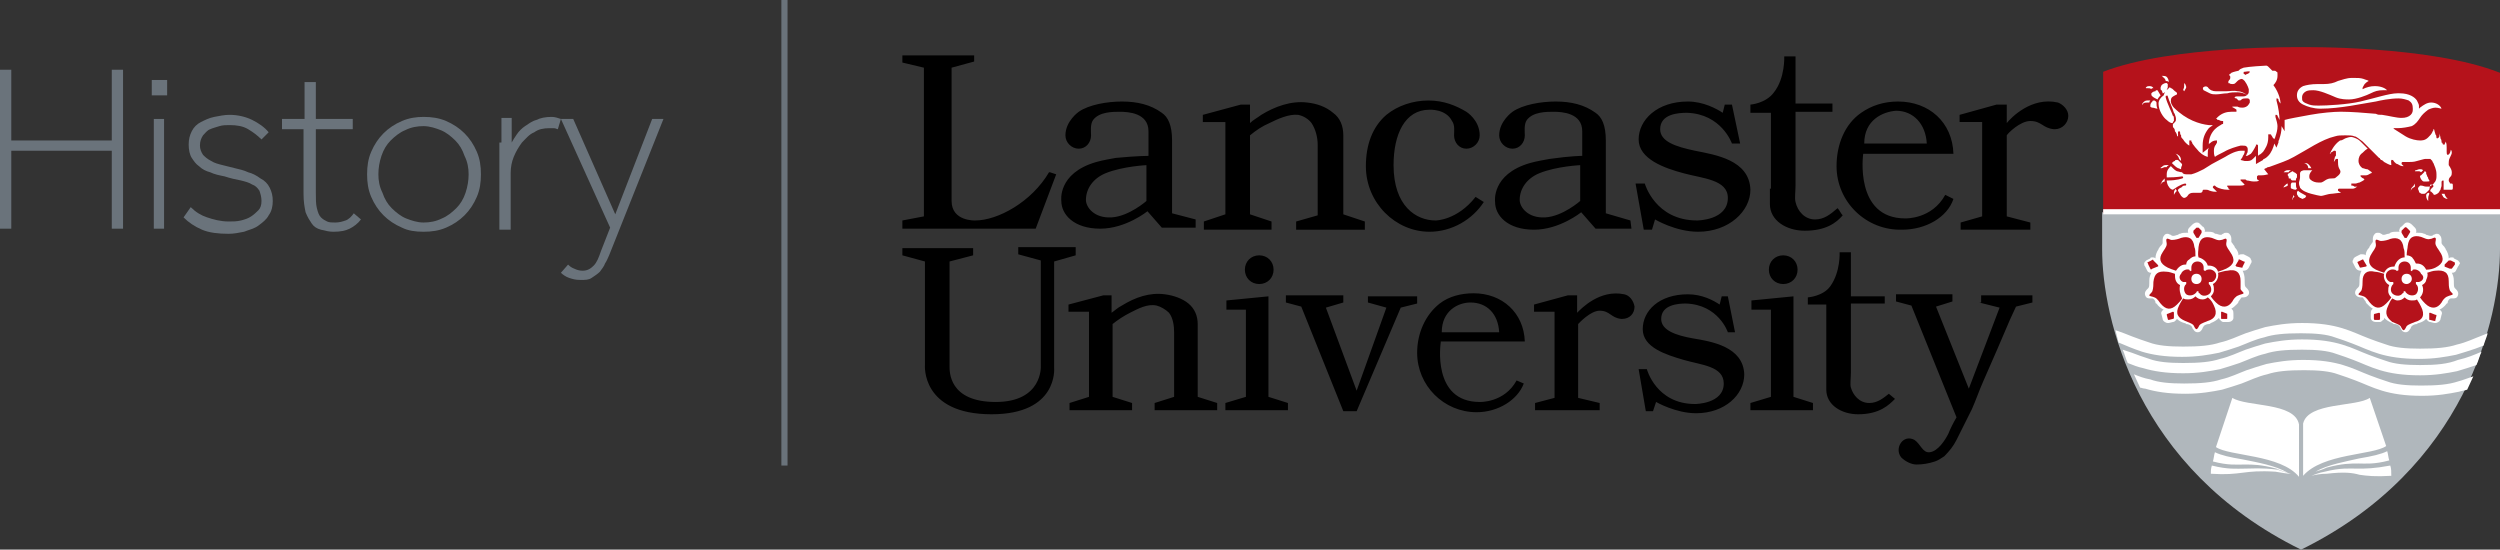 <?xml version="1.0" encoding="utf-8"?>
<!-- Generator: Adobe Illustrator 22.1.0, SVG Export Plug-In . SVG Version: 6.00 Build 0)  -->
<svg version="1.1" id="Layer_1" xmlns="http://www.w3.org/2000/svg" xmlns:xlink="http://www.w3.org/1999/xlink" x="0px" y="0px"
	 viewBox="0 0 243.8 53.6" xml:space="preserve" preserveAspectRatio="xMinYMid meet">
<rect x="0" y="0" width="243.8" height="53.6" fill="#333333" stroke="none"/>
<style type="text/css">
	.st0{clip-path:url(#SVGID_2_);fill:#B0B7BC;}
	.st1{fill:#B5121B;}
	.st2{fill:#FFFFFF;}
	.st3{fill:#6A737B;}
</style>
<g>
	<defs>
		<rect id="SVGID_1_" x="-282.4" y="0" width="526.3" height="53.6"/>
	</defs>
	<clipPath id="SVGID_2_">
		<use xlink:href="#SVGID_1_"  style="overflow:visible;"/>
	</clipPath>
	<path class="st0" d="M243.8,20.7v3.6c0,6.7-3.3,21.4-19.4,29.3c-16.1-7.9-19.4-22.6-19.4-29.3v-3.6H243.8z"/>
</g>
<path class="st1" d="M224.4,4.6c0,0,12.6-0.2,19.4,2.5v13.7h-38.7V7C211.8,4.4,224.4,4.6,224.4,4.6"/>
<path class="st2" d="M214.9,8.8c0.2,0.1,0.4,0.2,0.6,0.3c0.2,0.1,0.4,0.1,0.6,0.1c0.4,0,0.7-0.1,1.1-0.1c0.3-0.1,0.7-0.1,1-0.1
	c0.3,0,0.7,0.1,1,0.3c-0.3-0.2-0.6-0.4-1-0.4c-0.4-0.1-0.7,0-1.1,0c-0.3,0-0.7,0-1,0c-0.3,0-0.6-0.1-0.8-0.4l0,0
	c-0.1-0.1-0.3-0.1-0.4,0C214.8,8.5,214.8,8.7,214.9,8.8L214.9,8.8z M223.7,19c-0.1,0.2-0.2,0.4-0.1,0.5c0,0,0,0,0,0c0,0,0,0,0-0.1
	c0-0.1,0.1-0.2,0.2-0.2C223.7,19.2,223.7,19.1,223.7,19C223.7,19,223.7,19,223.7,19 M224,18.4c-0.1-0.1-0.1-0.3-0.1-0.5
	c0,0,0-0.1,0-0.1v0c-0.1,0-0.2,0-0.2,0c0,0,0,0,0,0h0c0,0,0,0-0.1,0c0,0-0.1,0-0.1,0c0,0-0.1,0.1-0.1,0.2c0,0.1,0,0.1,0,0.2
	c0,0,0,0.1,0,0.1c0,0,0,0.1,0.1,0.1c0.2,0.1,0.3,0.1,0.4,0.1h0C223.9,18.5,223.9,18.5,224,18.4C224,18.4,224,18.4,224,18.4
	 M224.1,18.6C224.1,18.7,224,18.7,224.1,18.6c-0.1,0.1-0.1,0.1-0.1,0.1c0,0,0,0,0,0.1c0,0,0,0.1,0,0.1c0,0,0,0.1,0.1,0.2
	c0,0.1,0.1,0.1,0.2,0.2c0.1,0,0.2,0.1,0.2,0.1c0.1,0,0.2-0.1,0.3-0.1c0-0.1,0.1-0.1,0.1-0.2C224.6,18.9,224.3,18.8,224.1,18.6
	C224.2,18.6,224.1,18.6,224.1,18.6 M222.8,18.1c-0.1,0.1-0.1,0.1-0.1,0.2c0,0,0,0,0,0c0.1-0.1,0.3-0.1,0.4-0.2c0,0,0-0.1,0-0.1l0,0
	v0c0,0,0-0.1,0-0.1C223,17.9,222.9,18,222.8,18.1 M230.8,16.5c-0.1,0-0.3-0.1-0.4-0.1c-0.3-0.2-0.4-0.5-0.4-0.7
	c0-0.3,0.1-0.6,0.4-0.8c0.2-0.2,0.3-0.3,0.5-0.4c0,0-0.6-0.6-0.7-0.7c-0.2-0.2-0.4-0.3-0.7-0.4c-0.3-0.1-0.5,0-0.8,0.1
	c-0.2,0.1-0.3,0.2-0.5,0.2c-0.6,0.4-0.9,1.1-1,1.3c0,0,0.1,0,0.1-0.1c0.1-0.1,0.2-0.1,0.3-0.2c0,0,0,0,0.1,0c0,0,0.1,0,0.1,0.1
	c0,0,0,0.1,0,0.1c0,0.1,0,0.1,0,0.1c0,0,0,0,0,0.1c0,0.1,0,0.1-0.1,0.2c0,0.1-0.1,0.3-0.1,0.5c0.1-0.2,0.2-0.3,0.2-0.3c0,0,0,0,0,0
	c0,0,0,0,0.1,0c0,0,0,0,0.1,0c0,0,0,0,0,0.1c0,0,0,0,0,0.1c0,0.2,0,0.5,0.1,0.7c0.1,0.2,0.2,0.3,0.1,0.5c-0.1,0.2-0.3,0.3-0.4,0.4
	c-0.1,0.1-0.2,0.1-0.4,0.1c-0.1,0-0.3,0-0.5,0.1c-0.2,0.1-0.4,0.3-0.6,0.3c-0.1,0-0.1,0-0.2,0c-0.3,0-0.6-0.1-0.8-0.3
	c-0.1-0.1-0.1-0.2-0.1-0.3c0-0.3,0.2-0.5,0.3-0.6l0,0c0,0,0,0,0,0l0,0c0,0,0,0-0.1,0c0,0-0.1,0-0.1,0c-0.2,0-0.6,0-0.6,0
	c0,0-0.1,0-0.3,0.1l0,0c0,0,0,0,0,0c0,0-0.1,0.1-0.1,0.2c0,0.1,0,0.2,0,0.4c0,0.2-0.1,0.4-0.1,0.5c0,0,0,0.1,0,0.1
	c0,0.2,0.1,0.3,0.1,0.4c0.2,0.3,0.7,0.5,1.1,0.6c0.4,0.1,0.8,0.2,0.9,0.2c0,0,0.1,0,0.1,0c0.1,0,0.7-0.2,0.9-0.2
	c0.2,0,0.7-0.1,1-0.1l-0.3-0.2c0,0,0,0,0,0c0,0,0-0.1,0-0.1c0,0,0,0,0,0c0,0,0-0.1,0.1-0.1c0,0,0.1,0,0.1,0c0,0,0.1,0,0.1,0
	c0,0,0.1,0,0.2,0c0.1,0,0.3,0,0.5,0c0.1,0,0.3,0,0.4,0c0.3,0,0.4-0.2,0.5-0.2c0,0,0,0-0.1,0c-0.1,0-0.1,0-0.2,0c0,0-0.1-0.1-0.2-0.1
	c0,0,0,0-0.1,0c0,0,0-0.1,0-0.1c0,0,0,0,0,0c0,0,0,0,0-0.1c0,0,0,0,0.1,0c0,0,0.1,0,0.1,0c0,0,0.1,0,0.2,0c0.1,0,0.3-0.1,0.4-0.1
	c0.2-0.1,0.4-0.2,0.5-0.3c0,0-0.1,0-0.1-0.1c-0.1,0-0.2-0.1-0.3-0.2c0,0,0,0,0,0c0,0,0-0.1,0-0.1l0,0c0,0,0,0,0,0c0,0,0,0,0.1,0
	c0,0,0.1,0,0.1,0c0,0,0,0,0.1,0c0.1,0,0.1,0,0.2,0c0.2,0,0.3-0.1,0.5-0.2c0.1,0,0.1-0.1,0.1-0.1c0,0,0,0,0,0
	C230.9,16.5,230.9,16.5,230.8,16.5 M238.9,17.8c0,0-0.1-0.1-0.1-0.2c0-0.2,0.1-0.3,0.2-0.4c0,0,0,0,0,0c0.1-0.1,0.1-0.3,0.1-0.4
	c0-0.2-0.1-0.4-0.3-0.7c0,0,0-0.1,0-0.2c0-0.1,0-0.3,0.1-0.5c0.1-0.2,0.2-0.4,0.2-0.5c0-0.1,0-0.2-0.1-0.3c0,0.1-0.1,0.5-0.3,0.5
	c-0.1,0-0.1-0.2-0.1-0.3c0,0,0-0.1,0-0.1c0-0.1,0-0.2,0-0.3c0-0.2,0-0.4-0.1-0.6c0,0.1-0.1,0.2-0.1,0.3c0,0,0,0-0.1,0
	c0,0-0.1,0-0.1-0.1c0,0,0-0.1-0.1-0.1c0-0.1,0-0.1,0-0.1c0,0,0-0.2-0.1-0.3c0-0.2-0.1-0.4-0.1-0.5c0,0.1,0,0.1,0,0.2
	c0,0.1,0,0.2-0.2,0.3c-0.1,0-0.1-0.1-0.1-0.1c0-0.1,0-0.2-0.1-0.3c0-0.1-0.1-0.3-0.1-0.4c0-0.1-0.1-0.1-0.1-0.1c0,0,0,0,0,0.1
	c0,0.1-0.1,0.1-0.1,0.2c-0.1,0.2-0.2,0.3-0.4,0.5c-0.3,0.3-0.6,0.3-0.8,0.3c-0.3,0-0.9-0.1-1.4-0.4c-0.3-0.2-0.8-0.5-1.1-0.7
	l-0.1-0.1l0.1,0c0.1,0,0.2,0,0.3,0c0.5,0,1-0.1,1.4-0.2c0.4-0.2,0.6-0.5,0.8-0.8c0.2-0.3,0.4-0.5,0.8-0.8c0.2-0.1,0.5-0.2,0.7-0.2
	c0.3,0,0.5,0.1,0.6,0.1c-0.1-0.3-0.5-0.6-1-0.6c-0.4,0-0.7,0.2-1.1,0.5l-0.1,0.1l0-0.1l0,0c0,0,0,0,0,0c0,0,0-0.1,0-0.2
	c0-0.1-0.1-0.3-0.2-0.5c-0.2-0.3-0.7-0.7-1.7-0.7c-0.1,0-0.2,0-0.2,0c-0.8,0-2.3,0.5-3.6,0.8c-1.3,0.3-3.3,0.4-4.1,0.4
	c-0.3,0-0.6,0-0.9-0.1c-0.3-0.1-0.5-0.2-0.6-0.3c-0.1-0.1-0.1-0.2-0.1-0.4c0-0.3,0.2-0.5,0.4-0.6c0.2-0.1,0.5-0.1,0.7-0.1
	c0.6,0,1.5,0.4,2.2,0.7c0.5,0.2,1,0.2,1.3,0.2c0.7,0,1.7-0.4,2.1-0.6c0.4-0.2,0.7-0.3,1.2-0.3c0.1,0,0.3,0,0.4,0
	c-0.2-0.2-0.6-0.4-1.2-0.4c-0.4,0-0.8,0.1-1.2,0.3l0,0l0,0c0,0,0-0.1,0-0.1c0-0.1,0.1-0.2,0.2-0.4c0.1-0.1,0.2-0.2,0.4-0.3
	c-0.1-0.1-0.3-0.1-0.5-0.2c-0.3-0.1-0.6-0.1-1-0.1c0,0-0.1,0-0.1,0c-0.6,0-1,0.2-1.4,0.3c-0.4,0.2-0.8,0.3-1.4,0.3
	c-0.1,0-0.1,0-0.2,0c-0.1,0-0.2,0-0.4,0c-0.6,0-1.1,0.1-1.4,0.2c-0.4,0.2-0.6,0.5-0.6,0.9c0,0.4,0.2,0.7,0.6,0.9
	c0.4,0.2,1,0.4,1.7,0.4c0,0,0,0,0,0c1.9,0,4.1-0.5,5.4-0.7c0.4-0.1,1.4-0.3,2.2-0.3c0.4,0,0.7,0.1,1,0.2c0.3,0.2,0.4,0.4,0.4,0.8
	c0,0.2,0,0.4-0.2,0.6c-0.2,0.2-0.5,0.3-0.9,0.3c-0.5,0-1.2-0.2-1.9-0.3l-0.1,0c-0.2,0-0.3,0-0.5-0.1c-1.1-0.1-2.5-0.2-3.3-0.2
	c-0.1,0-0.1,0-0.2,0c-0.6,0-1.8,0.1-2.9,0.3c-1.1,0.2-2.2,0.4-2.5,0.5v0l0,1.1l-0.3-0.5c0,0,0,0,0,0.1c0,0.4-0.1,0.8-0.2,1.1
	c0,0.1-0.1,0.2-0.1,0.3c0,0,0,0,0,0.1l-0.2,0.5l-0.2-0.4c-0.1,0.4-0.3,0.9-0.6,1.2c-0.1,0.1-0.2,0.2-0.4,0.3c0,0,0,0,0,0
	c-0.1,0-0.1,0.1-0.1,0.1L220,16v-0.8c-0.1,0.1-0.2,0.2-0.3,0.3c-0.2,0.2-0.4,0.2-0.6,0.2c-0.1,0-0.1,0-0.2,0l-0.4-0.1l0.2-0.3
	c0,0,0-0.1,0.1-0.2c0.1-0.2,0.1-0.3,0.1-0.3c0,0,0,0,0-0.1c0,0-0.1,0-0.2,0c0,0-0.1,0-0.2,0c-0.2,0-0.7,0.1-1.5,0.6
	c-0.4,0.2-0.9,0.5-1.3,0.7c-0.3,0.2-0.5,0.3-0.8,0.5c-0.4,0.2-0.8,0.4-1.2,0.5c-0.1,0-0.2,0-0.4,0c-0.2,0-0.4,0-0.5-0.2
	c-0.2,0-0.4-0.1-0.5-0.1c-0.2-0.1-0.3-0.2-0.4-0.3c-0.1-0.1-0.2-0.2-0.2-0.2c-0.2,0.2-0.4,0.4-0.4,0.8c0,0.1,0,0.2,0,0.2
	c0,0,0,0.1,0,0.1c0,0,0.1,0,0.1,0c0.9,0,1.3-0.1,1.4-0.1l0,0c0,0,0.1,0,0.1,0.1l0,0c0,0,0,0.1-0.1,0.1c0,0-0.5,0.2-1.4,0.2
	c0,0-0.1,0-0.1,0c0,0.2,0.1,0.5,0.2,0.6c0.1,0.2,0.3,0.3,0.4,0.3c0,0,0,0,0,0c0.7-0.5,1.1-0.6,1.2-0.6c0,0,0,0,0,0
	c0,0,0.1,0,0.1,0.1c0,0,0,0,0,0c0,0,0,0.1-0.1,0.1l0,0c0,0,0,0-0.1,0c-0.1,0-0.2,0.1-0.3,0.2c-0.1,0-0.2,0.1-0.3,0.2c0,0,0,0,0,0
	c0,0,0,0,0,0.1c0.1,0.2,0.2,0.3,0.3,0.5c0.1,0.1,0.2,0.2,0.3,0.2c0.1,0,0.3-0.1,0.4-0.3c0.1-0.1,0.2-0.2,0.5-0.2l0.6,0l0,0
	c0,0,0,0,0,0c0,0,0.1,0,0.1,0c0.1,0,0.2-0.1,0.2-0.2c0-0.1,0.1-0.1,0.1-0.1c0,0,0.1,0,0.2,0c0.1,0,0.2,0,0.4,0.1
	c0.3,0.1,0.5,0.1,0.6,0.1c0,0,0.1,0,0.1,0c0,0,0,0-0.1-0.1c-0.1-0.1-0.1-0.1-0.2-0.2c0,0-0.1-0.1-0.1-0.1c0,0,0,0,0-0.1
	c0,0,0.1-0.1,0.1-0.1c0,0,0.1,0,0.1,0c0,0,0,0,0.1,0.1c0.3,0.2,0.8,0.3,1.1,0.3c0.1,0,0.2,0,0.3,0c-0.1,0-0.2-0.1-0.2-0.2
	c0,0-0.1-0.1-0.1-0.1c0,0,0-0.1,0-0.1c0,0,0.1,0,0.1,0c0.1,0,0.3,0,0.3,0c0,0,0,0,0.1,0c0,0,0.1,0,0.2,0c0.2,0,0.4,0,0.5,0
	c0.2,0,0.4,0,0.5-0.1c-0.2-0.2-0.3-0.3-0.3-0.3c0,0,0,0-0.1-0.1c0,0,0-0.1,0-0.1c0,0,0.1,0,0.1,0c0.1,0,0.2,0,0.2,0c0,0,0,0,0.1,0
	c0.1,0,0.1,0,0.2,0.1c0.2,0,0.4,0.1,0.7,0.1c0.2,0,0.4,0,0.5-0.1c-0.2-0.1-0.2-0.1-0.2-0.2c0,0,0,0,0-0.1c0,0,0,0,0-0.1
	c0,0,0.1-0.1,0.1-0.1c0,0,0.1,0,0.1,0c0,0,0,0,0,0c0.1,0,0.1,0,0.2,0c0.4,0,0.6-0.1,0.7-0.1l-0.4-0.5c0,0,0.1-0.1,0.2-0.1
	c0,0,0.1-0.1,0.2-0.1c0.1,0,0.3-0.1,0.6-0.2c0.5-0.2,1.2-0.4,1.9-0.8c1.3-0.7,2.7-1.7,4-2c0.3-0.1,0.6-0.1,1-0.1
	c0.4,0,0.7,0,0.9,0.1c0.2,0,0.5,0.3,0.8,0.5c0.3,0.3,0.6,0.6,0.9,0.9c0.3,0.3,0.6,0.6,0.7,0.7c0,0,0.1,0,0.1,0.1c0,0,0,0,0.1,0.1
	c0.1,0,0.2,0.1,0.3,0.2c0.2,0.1,0.5,0.3,0.7,0.3c0-0.1-0.1-0.6,0.1-0.5c0.1,0,0.1,0.1,0.2,0.2c0.1,0.1,0.2,0.2,0.3,0.2
	c0.2,0.1,0.3,0.2,0.5,0.2c0.1,0,0.1,0,0.1,0c-0.1-0.1-0.2-0.2-0.2-0.2c0,0,0,0,0-0.1c0,0,0-0.1,0.1-0.1c0,0,0.1,0,0.2,0
	c0,0,0.1,0,0.1,0c0.1,0,0.2,0,0.3,0c0.2,0,0.5,0,0.8-0.1c0.4-0.1,0.7-0.2,0.8-0.2c0,0,0.1,0,0.1,0c0,0,0.1,0,0.2,0
	c0.1,0,0.1,0,0.2,0c0.1,0.1,0.1,0.1,0.2,0.2c0,0.1,0.1,0.2,0.1,0.2c0.1,0.3,0.3,0.6,0.3,1.1c0,0.1,0,0.2,0,0.2c0,0.1,0,0.4-0.2,0.6
	c-0.2,0.3-0.5,0.4-0.5,0.4c0,0-0.1,0-0.1,0c0,0-0.1,0-0.2,0c-0.2,0-0.3-0.1-0.5-0.1c0,0-0.1,0-0.1,0c-0.1,0.1-0.2,0.2-0.2,0.3
	c0,0.1,0.1,0.2,0.1,0.3l0,0c0,0,0,0,0,0c0,0,0,0.1,0.1,0.1c0.1,0.1,0.1,0.1,0.3,0.1c0,0,0,0,0.1,0c0.1,0,0.2-0.1,0.3-0.2
	c0.1-0.1,0.2-0.2,0.2-0.2l0,0L237,18c0,0,0,0,0,0c0,0,0,0,0.1,0c0,0,0,0,0.1,0c0,0,0.1,0.1,0.1,0.1c0,0,0,0,0,0.1c0,0,0,0,0,0
	c0,0,0,0-0.1,0.1c0,0-0.1,0.1-0.1,0.1c-0.1,0.1-0.1,0.2-0.1,0.2l0,0c0,0,0,0,0,0c0,0,0,0.1,0.1,0.1c0.1,0.1,0.1,0.1,0.2,0.2
	c0,0.1,0.1,0.1,0.1,0.1c0.1,0,0.3-0.1,0.4-0.2c0.1-0.1,0.1-0.2,0.2-0.3c0-0.1,0.1-0.3,0.1-0.4c0-0.1,0-0.1,0-0.2c0,0,0-0.1,0-0.1
	c0,0,0,0,0,0c0,0,0,0,0-0.1c0,0,0,0,0.1-0.1l0,0c0.1,0,0.1,0,0.1,0.1c0,0,0,0.1,0,0.1v0.1c0,0.1,0,0.2,0,0.3c0,0.1,0,0.2,0,0.3
	c0,0,0,0,0,0c0,0,0,0,0,0s0,0,0,0c0,0,0.1,0,0.1,0c0,0,0.5,0,0.5,0h0c0,0,0.1,0,0.2,0c0.1,0,0.1-0.1,0.1-0.3c0,0,0-0.1,0-0.1
	c0-0.1,0-0.2-0.1-0.2C238.9,17.9,238.9,17.9,238.9,17.8 M223.4,17.5C223.4,17.5,223.4,17.5,223.4,17.5
	C223.4,17.5,223.4,17.5,223.4,17.5c0.1,0.1,0.1,0.1,0.2,0.1c0.1,0,0.1,0,0.1,0c0.1,0,0.1,0,0.2,0c0,0,0-0.1,0-0.1
	c0-0.1,0.1-0.2,0.1-0.2c0-0.1,0-0.1,0-0.2c0,0,0-0.1,0-0.1c-0.1-0.1-0.2-0.2-0.3-0.2c0,0-0.1-0.1-0.1-0.1c0,0-0.1,0-0.2,0.1
	c-0.1,0-0.1,0.1-0.2,0.1c0,0-0.1,0.1-0.1,0.1c0,0,0,0.1,0,0.1c0.1,0.1,0.1,0.2,0.1,0.3C223.4,17.4,223.4,17.4,223.4,17.5
	 M223.1,16.6c-0.2,0-0.3,0.1-0.4,0.2c0,0,0,0,0.1,0c0,0,0.1,0,0.1,0c0.1,0,0.2,0,0.3,0c0-0.1,0.1-0.1,0.2-0.2
	C223.2,16.6,223.2,16.6,223.1,16.6 M212.2,18.4c-0.2,0.2-0.2,0.3-0.2,0.5c0,0.1,0,0.2,0,0.2c0,0,0,0,0-0.1c0.1-0.2,0.2-0.3,0.3-0.4
	C212.3,18.6,212.2,18.6,212.2,18.4C212.2,18.5,212.2,18.5,212.2,18.4 M238.4,18.9L238.4,18.9L238.4,18.9l-0.2,0h0h0c0,0-0.1,0-0.1,0
	c0.1,0.2,0.2,0.4,0.3,0.4c0.1,0.1,0.3,0.1,0.4,0.1c0,0,0,0,0,0c0,0,0,0-0.1,0C238.5,19.2,238.4,19,238.4,18.9 M236.8,18.8
	C236.8,18.8,236.8,18.8,236.8,18.8c-0.2,0.1-0.2,0.2-0.2,0.3c0,0.2,0.1,0.4,0.2,0.5c0,0,0,0,0-0.1c0-0.1,0-0.1,0-0.2
	c0-0.2,0.1-0.3,0.1-0.4v0l0-0.1c0,0,0,0,0,0C236.9,18.9,236.9,18.8,236.8,18.8 M225.1,16.4c0,0,0.1,0,0.1,0c0,0,0.1,0,0.1,0h0h0
	c0,0,0,0,0.1,0c-0.1-0.2-0.2-0.3-0.3-0.4c-0.1-0.1-0.3-0.1-0.4-0.1c0,0-0.1,0-0.1,0c0,0,0,0,0.1,0C225,16,225.1,16.2,225.1,16.4
	L225.1,16.4L225.1,16.4z M235.2,18.3c-0.1,0.1-0.1,0.3-0.1,0.4v0c0,0,0,0,0-0.1c0.1-0.3,0.3-0.3,0.4-0.4c0,0,0-0.1,0-0.1
	c0,0,0-0.1,0-0.2c0,0,0,0,0,0C235.4,18.1,235.3,18.2,235.2,18.3 M236,17.2c0,0.1,0.1,0.3,0.2,0.4c0.1,0.1,0.1,0.1,0.2,0.1
	c0.1,0,0.2,0,0.3,0c0.1,0,0.3,0,0.2-0.1c0-0.1-0.1-0.1-0.1-0.2c0-0.1-0.1-0.2-0.1-0.2c0-0.1-0.1-0.2-0.1-0.3c0,0,0-0.1,0-0.1
	c0,0-0.1-0.1-0.1-0.1c0,0-0.1,0-0.1,0.1c-0.2,0.2-0.2,0.2-0.3,0.3C236,17.1,236,17.2,236,17.2 M236.1,16.8L236.1,16.8
	c0,0,0.1-0.1,0.1-0.1c0,0,0,0,0.1-0.1c-0.1-0.1-0.2-0.1-0.3-0.1c-0.2,0-0.3,0.1-0.4,0.1c-0.1,0-0.1,0.1-0.1,0.1c0,0,0,0,0.1,0
	c0.1,0,0.2,0,0.3,0C235.9,16.7,236,16.7,236.1,16.8L236.1,16.8z M212.4,15.1c-0.1-0.1-0.2-0.1-0.3-0.1c0,0,0,0,0.1,0
	c0.2,0.2,0.3,0.4,0.3,0.5c0,0,0,0,0,0l0,0l0,0l0,0c0,0,0.1,0.1,0.2,0.2C212.7,15.4,212.6,15.2,212.4,15.1 M211.2,16.1
	c-0.2,0-0.3,0.1-0.4,0.2c-0.1,0-0.1,0.1-0.1,0.1c0,0,0,0,0.1,0c0.1,0,0.2-0.1,0.3-0.1c0.1,0,0.2,0,0.2,0c0-0.1,0.1-0.1,0.2-0.2
	C211.3,16.1,211.3,16.1,211.2,16.1 M212.8,16.1L212.8,16.1L212.8,16.1c0-0.1,0-0.1-0.1-0.2c-0.1-0.1-0.1-0.1-0.2-0.2
	c0,0-0.1-0.1-0.1-0.1l0,0c0,0,0,0,0,0c0,0-0.1,0-0.1,0c0,0,0,0-0.1,0c0,0-0.1,0-0.1,0.1c-0.1,0-0.2,0.1-0.3,0.2c0,0,0,0,0.1,0.1
	c0.1,0.1,0.3,0.3,0.5,0.4c0.1,0,0.2,0.1,0.3,0.1c0,0,0-0.1,0-0.1C212.7,16.3,212.8,16.1,212.8,16.1L212.8,16.1z M211.4,9.4
	c0.1,0.4,0.5,1.2,0.6,1.6c0.1,0.1,0.1,0.2,0.1,0.2c0,0,0.1,0.2,0.1,0.4c0,0.1,0,0.2-0.1,0.3c-0.1,0.1-0.2,0.2-0.2,0.2v0l0,0l0,0l0,0
	c0,0,0,0,0,0c0,0,0,0.1,0,0.2c0,0.1,0,0.1,0.1,0.2c0,0,0.1,0.1,0.1,0.3c0.1,0.1,0.2,0.3,0.2,0.4c0,0,0,0.1,0.1,0.1c0,0,0,0,0,0l0,0
	c0,0,0-0.1,0-0.1c0,0,0,0,0,0v0c0-0.1,0-0.2,0-0.3c0-0.1,0.1-0.1,0.1-0.1c0,0,0.1,0,0.1,0.1c0,0.1,0,0.2,0.1,0.3v0c0,0,0,0,0,0
	c0,0,0,0.1,0,0.1c0,0.1,0.1,0.2,0.2,0.3c0.1,0.2,0.4,0.5,0.6,0.6c0,0,0-0.1,0-0.1c0-0.1,0-0.3,0-0.3c0,0,0,0,0,0c0,0,0,0,0-0.1
	c0,0,0,0,0.1,0h0h0h0c0,0,0,0,0.1,0c0,0,0,0,0,0c0,0,0,0,0,0h0l0,0c0,0,0,0,0,0.1c0,0,0.1,0.1,0.1,0.2c0.1,0.1,0.2,0.3,0.4,0.5
	c0.3,0.4,0.7,0.7,1.1,0.8c0-0.1,0-0.2,0-0.3c0-0.2,0-0.4,0.1-0.6c0,0-0.1,0.1-0.1,0.1l-0.5,0.4l0-0.7c0-0.7,0.2-1.2,0.6-1.7
	c0.1-0.1,0.3-0.2,0.4-0.3c-0.1,0-0.1,0-0.2,0c0,0,0,0-0.1,0l-0.1,0c-0.9-0.1-2.2-0.5-3.4-1.7c-0.1-0.1-0.3-0.4-0.3-0.6
	c0-0.1,0-0.3,0.1-0.4c0.1-0.1,0.3-0.2,0.5-0.3l0,0h0l0,0l0,0l0,0c0,0,0,0,0-0.1c0,0,0-0.1-0.2-0.2c-0.2-0.2-0.3-0.3-0.4-0.3
	c-0.1-0.1-0.1-0.1-0.1-0.1l0,0l0,0l0,0c0,0,0,0-0.1,0.1c-0.1,0.1-0.5,0.4-0.5,0.8C211.4,9.3,211.4,9.3,211.4,9.4 M218.8,7.2
	c0.1,0,0.1,0.1,0.2,0.1c0,0,0,0,0,0l0,0c0,0,0.1-0.1,0.2-0.1c0,0,0.2-0.1,0.2-0.2c0-0.1-0.4,0-0.5,0c-0.1,0-0.1,0-0.1,0.1
	c0,0,0,0,0,0L218.8,7.2C218.6,7.2,218.8,7.2,218.8,7.2 M217.3,8L217.3,8c0-0.1,0.1-0.2,0.1-0.2c0.1-0.1,0.1-0.2,0.1-0.3
	c0-0.1-0.1-0.1-0.1-0.2c0,0,0-0.1,0.1-0.1c0,0,0.1-0.1,0.1-0.1c0.2-0.1,0.7-0.2,0.7-0.2c0,0,0.1-0.1,0.1-0.1
	c0.1-0.1,0.2-0.1,0.4-0.2c0.5-0.1,2-0.2,2.2-0.2c0,0,0.1,0,0.2,0.1c0.1,0.1,0.2,0.2,0.3,0.3c0,0,0.1,0.1,0.1,0.1c0,0,0,0,0,0l0,0
	l0,0c0,0,0,0,0.1,0c0,0,0.1,0,0.1,0c0.1,0,0.1,0,0.2,0.1c0.1,0,0.1,0.1,0.1,0.2c0,0.1,0,0.1,0,0.2c0,0.4-0.2,0.7-0.4,0.9l0,0l0,0
	c0.6,0.8,0.7,1.6,0.7,1.8c-0.1-0.1-0.2-0.3-0.2-0.3c0,0,0,0,0-0.1c0,0-0.1-0.1-0.1-0.1c0,0,0,0,0,0c0,0-0.1,0-0.1,0c0,0,0,0.1,0,0.1
	c0,0,0,0.1,0,0.1c0.2,0.7,0.3,1.5,0.3,1.9c0,0,0,0,0,0c-0.1-0.2-0.2-0.4-0.2-0.4c0-0.1-0.1-0.1-0.1-0.1c0,0-0.1,0-0.1,0
	c0,0,0,0,0,0.1c0,0,0,0,0,0.1c0.1,0.3,0.2,0.7,0.2,0.9c0,0.4-0.1,0.7-0.2,1c0,0.1-0.1,0.2-0.1,0.3c0,0,0,0,0,0c0,0,0-0.1-0.1-0.1
	c-0.1-0.1-0.1-0.2-0.2-0.3c0,0,0-0.1-0.1-0.1c0,0,0,0-0.1,0c0,0-0.1,0-0.1,0c0,0,0,0.1,0,0.1c0,0,0,0,0,0c0,0.1,0,0.1,0,0.2
	c0,0.7-0.3,1.1-0.5,1.4c-0.1,0.1-0.3,0.3-0.4,0.3c0,0-0.1,0.1-0.1,0.1c0-0.2,0-0.7,0-0.9c0,0,0-0.1,0-0.1c0,0,0-0.1-0.1-0.1
	c0,0,0,0-0.1,0c0,0,0,0,0,0.1c-0.2,0.4-0.4,0.7-0.5,0.8c-0.2,0.1-0.3,0.2-0.4,0.2c0,0-0.1,0-0.1,0c0,0,0.1-0.1,0.1-0.2
	c0.1-0.1,0.1-0.3,0.1-0.4c0-0.1,0-0.2-0.1-0.3c-0.1-0.1-0.2-0.1-0.4-0.1c-0.1,0-0.1,0-0.2,0c-0.4,0.1-1.1,0.3-1.6,0.6
	c-0.4,0.2-0.8,0.4-0.9,0.5c-0.1-0.2-0.1-0.4-0.1-0.6c0-0.3,0.1-0.5,0.2-0.6c0-0.1,0.1-0.1,0.1-0.2c0,0,0,0,0,0l0,0c0,0,0,0,0,0
	c0,0,0-0.1,0-0.1c0,0,0-0.1,0-0.1c0,0-0.1,0-0.1,0c-0.2,0-0.4,0.1-0.5,0.2c-0.1,0.1-0.2,0.1-0.2,0.2c0-0.7,0.3-1.2,0.6-1.5
	c0.3-0.3,0.6-0.4,0.7-0.5c0.1,0,0.1,0,0.1-0.1c0,0,0-0.1,0-0.1c0,0,0,0,0,0c0,0,0,0,0-0.1c0,0-0.1,0-0.1,0c0,0-0.2,0-0.3-0.1
	c-0.1,0-0.2,0-0.2-0.1c0,0,0,0-0.1,0c0.5-0.6,1.1-0.7,1.5-0.7c0.1,0,0.1,0,0.2,0c0,0,0,0,0.1,0c0,0,0,0,0,0c0,0,0.1,0,0.1,0
	c0.1,0,0.1,0,0.1,0c0,0,0-0.1,0-0.1c0,0,0-0.1,0-0.1c0,0,0,0,0,0c0,0,0,0,0,0c0,0-0.1-0.1-0.3-0.2c-0.1,0-0.1-0.1-0.1-0.1
	c0,0,0,0,0,0l0,0c0,0,0.1,0,0.2,0c0.1,0,0.2,0,0.3,0c0.2,0.1,0.3,0.1,0.5,0.1c0.2,0,0.4-0.1,0.5-0.2c0.1-0.1,0.2-0.3,0.2-0.3
	c0-0.1,0-0.1,0-0.2c0-0.1-0.1-0.2-0.2-0.2c-0.1,0-0.1,0-0.2,0c-0.1,0-0.3,0-0.4,0.1c-0.1,0.1-0.1,0.1-0.2,0.1c0,0,0,0-0.1,0l0,0
	c0,0-0.2-0.2-0.2-0.2c-0.1,0-0.1,0-0.2-0.1c0,0,0,0,0,0l0,0c0,0,0,0,0,0c0.1-0.1,0.2-0.1,0.3-0.1c0.1,0,0.3,0,0.5,0c0,0,0.1,0,0.1,0
	c0.2,0,0.3-0.1,0.4-0.2c0.1-0.1,0.1-0.2,0.1-0.3c0-0.1,0-0.2,0-0.2c0,0-0.1-0.4-0.4-0.8c-0.1-0.1-0.2-0.2-0.3-0.2
	c-0.1,0-0.3,0.1-0.4,0.2c-0.1,0.1-0.2,0.2-0.2,0.2c-0.1,0.1-0.2,0.1-0.3,0.1c-0.1,0-0.2,0-0.3-0.1C217.4,8.2,217.3,8.1,217.3,8
	 M213,8.9c0.1-0.2,0.2-0.3,0.2-0.4c0-0.1-0.1-0.3-0.1-0.3c0,0-0.1-0.1-0.1-0.1c0,0,0,0.1,0,0.1c0,0.1,0,0.1,0,0.2
	c0,0.2-0.1,0.3-0.1,0.4C212.9,8.7,212.9,8.8,213,8.9 M210.7,8.6c0,0.1,0,0.2,0.1,0.2c0,0,0.1,0.2,0.1,0.3c0,0,0,0,0,0l0,0
	c0.1,0,0.2-0.1,0.2-0.1c0,0,0.1,0,0.1,0c0-0.1,0.1-0.2,0.1-0.2c0-0.1,0.1-0.2,0.1-0.3c0,0,0-0.1,0-0.1c0-0.1,0-0.1,0-0.2
	c0,0-0.1-0.1-0.1-0.1c0,0-0.1,0-0.1,0c-0.1,0-0.3,0.1-0.4,0.2C210.7,8.5,210.7,8.5,210.7,8.6 M211.2,7.9
	C211.2,7.9,211.2,7.9,211.2,7.9c0.1,0,0.2,0,0.3,0.1c0-0.2-0.1-0.4-0.2-0.5c-0.1-0.1-0.3-0.1-0.4-0.1c0,0,0,0-0.1,0
	c0,0,0.1,0,0.1,0.1C211.1,7.6,211.2,7.8,211.2,7.9 M210.3,10C210.3,10,210.3,10,210.3,10c0-0.1-0.2-0.2-0.2-0.2
	c-0.1,0-0.2,0-0.2,0.1c-0.1,0.1-0.2,0.2-0.2,0.4c0,0.1,0,0.1,0,0.1c0,0,0.1,0.1,0.2,0.1c0.2,0,0.3,0.1,0.5,0.1
	c-0.1-0.2-0.1-0.4-0.1-0.6C210.3,10.1,210.3,10.1,210.3,10 M211.3,11.7c0.2,0.2,0.4,0.3,0.5,0.3c0.1,0,0.1,0,0.1-0.1
	c0,0,0.1-0.1,0.1-0.1c0,0,0-0.1,0-0.2c0-0.1,0-0.3-0.1-0.3v0c0-0.1-0.6-1.3-0.7-1.8c0-0.1,0-0.2,0-0.2l0,0c0,0,0,0,0,0
	c0,0-0.1,0-0.2,0c-0.3,0.2-0.5,0.5-0.5,0.8C210.5,10.8,211,11.5,211.3,11.7 M210.8,17.8c-0.1,0.1-0.1,0.2-0.1,0.3c0,0,0,0,0,0
	c0,0,0,0,0-0.1c0.1-0.2,0.3-0.3,0.4-0.3c0-0.1,0-0.2,0-0.3C210.9,17.6,210.8,17.7,210.8,17.8 M209.8,9.1
	C209.8,9.1,209.8,9.1,209.8,9.1L209.8,9.1L209.8,9.1L209.8,9.1L209.8,9.1c0,0.1,0,0.1,0,0.1c0,0.1,0,0.1,0.1,0.2
	c0.1,0.1,0.3,0.2,0.5,0.3c0.1-0.2,0.2-0.3,0.3-0.4l-0.3-0.5l0,0l0,0l0,0c0,0-0.1,0-0.1,0c0,0-0.1,0-0.1,0.1
	C210,8.9,209.9,9,209.8,9.1 M209.7,9.8c-0.1,0-0.2,0-0.3,0c-0.2,0-0.3,0.1-0.4,0.2c-0.1,0.1-0.1,0.2-0.1,0.2c0,0,0.1,0,0.1-0.1
	c0.1-0.1,0.3-0.1,0.4-0.1c0.1,0,0.1,0,0.2,0C209.6,9.9,209.7,9.8,209.7,9.8C209.7,9.8,209.7,9.8,209.7,9.8 M209.3,8.6
	C209.2,8.6,209.2,8.6,209.3,8.6c-0.1,0,0-0.1,0-0.1c0.1-0.1,0.2-0.1,0.3-0.1c0.1,0,0.3,0,0.4,0.2c0,0,0,0-0.1,0
	c-0.1,0-0.1,0.1-0.1,0.1c-0.1-0.1-0.2-0.1-0.4-0.1C209.4,8.6,209.3,8.6,209.3,8.6"/>
<path class="st2" d="M231.1,38.8c-1.3,0.9-6,0.4-6.5,2.5v5.1c1.9-2.2,6.8-2,8.1-2.9L231.1,38.8z M217.7,38.8l-1.6,4.8
	c1.3,0.9,6.3,0.7,8.1,2.9v-5.1C223.8,39.2,219.1,39.7,217.7,38.8 M218.9,45.7c-0.8,0-1.6,0.1-3.2-0.3c-0.1,0.3-0.1,0.6-0.1,0.8
	c1.5,0.1,2.3,0,3.1-0.1c0.8-0.1,1.6-0.2,3.2-0.1c0.6,0.1,1.1,0.2,1.5,0.2c-0.3-0.1-0.8-0.2-1.3-0.4
	C220.5,45.6,219.7,45.7,218.9,45.7 M225.8,46c0.3-0.1,0.7-0.2,1.1-0.4c1.5-0.4,2.3-0.4,3.1-0.4c0.7,0,1.5,0.1,3-0.3
	c-0.1-0.3-0.1-0.6-0.2-0.9c0,0,0,0,0,0c-0.6,0.3-1.5,0.5-2.7,0.7C228.8,45,227,45.3,225.8,46 M233.1,45.4c-1.6,0.3-2.4,0.3-3.2,0.3
	c-0.8,0-1.6-0.1-3.2,0.3c-0.6,0.1-1,0.3-1.3,0.4c0.4-0.1,0.9-0.2,1.5-0.2c1.7-0.2,2.5-0.1,3.2,0.1c0.7,0.1,1.5,0.2,3.1,0.1
	C233.2,46,233.2,45.7,233.1,45.4 M215.8,45c0.1-0.3,0.1-0.6,0.2-0.9v0c0.6,0.3,1.5,0.5,2.7,0.7c1.5,0.3,3.2,0.6,4.4,1.3
	c-0.3-0.1-0.7-0.2-1.1-0.4c-1.5-0.4-2.3-0.4-3.1-0.4C218.1,45.3,217.3,45.4,215.8,45"/>
<path class="st2" d="M209.2,26l0.2,0.4c0.1,0.2,0.3,0.2,0.4,0.2h0c-0.1,0.2-0.2,0.4-0.2,0.8c0,0.1,0,0.1,0,0.2c0,0.2,0,0.4-0.1,0.5
	c0,0-0.1,0.1-0.1,0.1c-0.1,0.1-0.3,0.3-0.2,0.6l0,0v0c0.1,0.3,0.3,0.3,0.5,0.3c0.1,0,0.1,0,0.2,0c0.1,0,0.3,0.2,0.3,0.4
	c0,0.1,0.1,0.1,0.1,0.1c0.2,0.3,0.5,0.5,0.7,0.6c-0.2,0.1-0.3,0.3-0.2,0.5l0.1,0.4c0,0.2,0.3,0.4,0.5,0.4c0,0,0.1,0,0.1,0l0.4-0.1
	c0.2,0,0.3-0.2,0.4-0.3c0.2,0.2,0.4,0.3,0.7,0.4c0.1,0,0.1,0,0.2,0.1c0.2,0,0.4,0.1,0.5,0.2c0,0,0.1,0.1,0.1,0.2
	c0.1,0.1,0.2,0.4,0.5,0.4h0l0,0v0c0.3,0,0.4-0.2,0.5-0.4c0-0.1,0.1-0.1,0.1-0.2c0.1-0.1,0.3-0.2,0.5-0.2c0.1,0,0.1,0,0.2-0.1
	c0.3-0.1,0.6-0.3,0.8-0.5c0,0.1,0.1,0.2,0.1,0.2c0.1,0.1,0.2,0.2,0.3,0.2l0.4,0c0,0,0,0,0.1,0c0.3,0,0.5-0.2,0.5-0.4l0-0.4
	c0-0.1,0-0.3-0.1-0.4c0,0-0.1-0.1-0.1-0.1c0.2-0.1,0.4-0.3,0.6-0.5c0,0,0.1-0.1,0.1-0.2c0.1-0.1,0.2-0.3,0.3-0.4c0,0,0.1,0,0.2,0
	c0.2,0,0.4-0.1,0.5-0.3l0,0v0l0,0c0.1-0.3-0.1-0.5-0.2-0.6c0,0-0.1-0.1-0.1-0.1c-0.1-0.1-0.1-0.3-0.1-0.5c0-0.1,0-0.1,0-0.2
	c0-0.4-0.1-0.7-0.2-0.9c0,0,0,0,0.1,0c0.2,0,0.4-0.1,0.5-0.3l0.2-0.4c0.1-0.1,0.1-0.3,0-0.4c0-0.1-0.1-0.2-0.3-0.3l-0.4-0.2
	c-0.1,0-0.1,0-0.2,0c-0.1,0-0.2,0-0.3,0.1c0-0.2-0.1-0.5-0.3-0.7c0,0-0.1-0.1-0.1-0.2c-0.1-0.1-0.2-0.3-0.3-0.4c0-0.1,0-0.1,0-0.2
	c0-0.2,0-0.4-0.2-0.6l0,0h0l0,0c-0.1-0.1-0.2-0.1-0.3-0.1c-0.1,0-0.2,0-0.3,0.1c-0.1,0-0.1,0.1-0.2,0.1c0,0,0,0-0.1,0
	c-0.1,0-0.3-0.1-0.4-0.1c-0.1,0-0.1,0-0.2-0.1c-0.2-0.1-0.4-0.1-0.6-0.1c-0.1,0-0.2,0-0.3,0c0-0.1,0.1-0.2,0-0.2
	c0-0.1-0.1-0.3-0.2-0.3l-0.3-0.3c-0.1-0.1-0.2-0.1-0.3-0.1c-0.1,0-0.3,0.1-0.4,0.2l-0.3,0.3c-0.1,0.1-0.2,0.3-0.1,0.5
	c-0.1,0-0.2,0-0.2,0c-0.2,0-0.4,0-0.6,0.1c-0.1,0-0.1,0-0.2,0.1c-0.1,0-0.3,0.1-0.4,0.1c0,0,0,0-0.1,0c-0.1,0-0.1,0-0.2-0.1
	c-0.1,0-0.2-0.1-0.3-0.1c-0.1,0-0.2,0-0.3,0.1h0l0,0c-0.2,0.2-0.2,0.4-0.2,0.6c0,0.1,0,0.1,0,0.2c0,0.1-0.2,0.3-0.3,0.4
	c0,0.1-0.1,0.1-0.1,0.2c-0.2,0.3-0.3,0.6-0.3,0.9c-0.1-0.1-0.2-0.1-0.3-0.1c-0.1,0-0.2,0-0.2,0.1l-0.4,0.2c-0.1,0.1-0.2,0.2-0.2,0.3
	C209.1,25.8,209.1,25.9,209.2,26"/>
<path class="st2" d="M214.2,25c0.5,0,0.9,0.3,1,0.8c0,0,0.1,0,0.1,0c0.4,0,0.8,0.3,1,0.7c0.2,0.5-0.1,1-0.5,1.2
	c0.1,0.2,0.1,0.4,0.1,0.6c0,0.3-0.2,0.5-0.4,0.7c-0.2,0.1-0.4,0.2-0.6,0.2c-0.3,0-0.5-0.1-0.7-0.3c-0.2,0.2-0.4,0.3-0.7,0.3
	c-0.2,0-0.4-0.1-0.6-0.2c-0.4-0.3-0.5-0.8-0.3-1.2c-0.2-0.1-0.3-0.2-0.4-0.4c-0.1-0.2-0.1-0.5-0.1-0.8c0.1-0.4,0.5-0.7,1-0.7
	c0,0,0.1,0,0.1,0c0-0.2,0.1-0.4,0.3-0.5C213.7,25.2,214,25,214.2,25"/>
<path class="st1" d="M215.9,29.8c0.4,0.8,0.1,1.3-0.6,1.5c-0.2,0.1-0.6,0.2-0.8,0.4c-0.1,0.2-0.2,0.4-0.3,0.4
	c-0.1,0-0.2-0.2-0.3-0.4c-0.2-0.2-0.6-0.3-0.8-0.4c-0.7-0.3-1-0.7-0.6-1.5c0.1-0.2,0.2-0.4,0.4-0.7c0.2,0.1,0.3,0.1,0.5,0.1
	c0.3,0,0.5-0.1,0.7-0.3c0.2,0.2,0.4,0.3,0.7,0.3c0.2,0,0.4-0.1,0.5-0.2C215.7,29.3,215.8,29.6,215.9,29.8 M217.2,30.6l-0.5-0.2
	c-0.1,0-0.1,0-0.1,0.1l0,0.5c0,0.1,0,0.1,0.1,0.1l0.4,0c0.1,0,0.1,0,0.1-0.1l0-0.4C217.4,30.6,217.3,30.6,217.2,30.6 M212.6,27.8
	c-0.2-0.1-0.3-0.2-0.4-0.4c-0.1-0.2-0.1-0.5-0.1-0.7c-0.3-0.1-0.6-0.2-0.8-0.2c-0.9-0.1-1.2,0.2-1.3,1c0,0.2,0,0.6-0.1,0.9
	c-0.1,0.2-0.3,0.3-0.3,0.4v0c0,0.1,0.3,0.1,0.5,0.2c0.3,0.1,0.5,0.5,0.6,0.6c0.5,0.6,1,0.7,1.6,0.1c0.1-0.1,0.4-0.4,0.5-0.6
	C212.6,28.7,212.5,28.2,212.6,27.8 M218.5,27.4c0-0.8-0.4-1.2-1.3-1c-0.2,0-0.5,0.1-0.9,0.2c0.1,0.4-0.1,0.9-0.5,1.1
	c0.1,0.2,0.1,0.4,0.1,0.6c0,0.2-0.1,0.4-0.3,0.6c0.2,0.3,0.4,0.5,0.5,0.6c0.6,0.6,1.2,0.5,1.6-0.1c0.1-0.2,0.3-0.5,0.6-0.6
	c0.2-0.1,0.4-0.1,0.5-0.2c0-0.1-0.2-0.2-0.3-0.4C218.5,28,218.5,27.6,218.5,27.4 M212,30.5c0-0.1-0.1-0.1-0.1-0.1l-0.5,0.2
	c-0.1,0-0.1,0.1-0.1,0.1l0.1,0.4c0,0.1,0.1,0.1,0.1,0.1l0.4-0.1c0.1,0,0.1-0.1,0.1-0.1L212,30.5z M218.1,26l0.5,0.1
	c0.1,0,0.1,0,0.1-0.1l0.2-0.4c0-0.1,0-0.1-0.1-0.1l-0.4-0.2c-0.1,0-0.1,0-0.1,0.1l-0.3,0.5C218,25.9,218.1,26,218.1,26 M209.5,25.8
	l0.2,0.4c0,0.1,0.1,0.1,0.2,0l0.5-0.2c0.1,0,0.1-0.1,0-0.2l-0.4-0.4c0-0.1-0.1-0.1-0.2,0l-0.4,0.2C209.5,25.7,209.5,25.8,209.5,25.8
	 M211.4,26.1c0.2,0.1,0.5,0.2,0.8,0.3c0.2-0.3,0.5-0.6,0.9-0.6c0,0,0.1,0,0.1,0c0-0.2,0.1-0.4,0.3-0.5c0.2-0.2,0.4-0.3,0.6-0.3
	c0-0.4,0-0.7-0.1-0.9c-0.1-0.9-0.6-1.1-1.3-0.9c-0.2,0.1-0.6,0.2-0.9,0.2c-0.2,0-0.4-0.2-0.5-0.1c-0.1,0.1,0,0.3,0,0.5
	c0,0.3-0.3,0.6-0.4,0.8C210.5,25.2,210.6,25.7,211.4,26.1 M214.2,23.2c0,0,0.1,0,0.2,0l0.3-0.5c0,0,0-0.1,0-0.2l-0.3-0.3
	c0,0-0.1,0-0.2,0l-0.3,0.3c0,0,0,0.1,0,0.2L214.2,23.2z M214.4,25.1c0.4,0.1,0.8,0.4,0.9,0.8c0,0,0.1,0,0.1,0c0.4,0,0.8,0.2,0.9,0.6
	c0.3-0.1,0.6-0.2,0.8-0.3c0.8-0.4,0.9-0.9,0.4-1.6c-0.1-0.2-0.4-0.5-0.4-0.8c0-0.2,0.1-0.4,0-0.5h0c-0.1-0.1-0.3,0.1-0.5,0.1
	c-0.3,0.1-0.6-0.1-0.9-0.2c-0.7-0.2-1.2,0-1.3,0.9C214.4,24.4,214.3,24.7,214.4,25.1"/>
<path class="st1" d="M212.9,27.5c0.1,0,0.1,0,0.2,0c0,0,0,0,0,0c0,0,0.1,0,0.1,0c0,0,0,0.1,0,0.2c0,0-0.1,0.1-0.1,0.1
	c-0.2,0.3-0.1,0.7,0.1,0.9c0.3,0.2,0.7,0.1,0.9-0.1c0,0,0.1-0.1,0.1-0.1h0c0,0,0-0.1,0.1-0.1c0.1,0,0.1,0,0.1,0.1h0
	c0,0,0,0.1,0.1,0.1c0.2,0.3,0.6,0.3,0.9,0.1c0.3-0.2,0.3-0.6,0.1-0.9c0,0-0.1-0.1-0.1-0.1h0c0,0,0-0.1,0-0.1c0-0.1,0-0.1,0.1-0.1
	c0,0,0,0,0,0c0,0,0.1,0,0.2,0c0.3-0.1,0.5-0.5,0.4-0.8c-0.1-0.3-0.5-0.5-0.8-0.4c-0.1,0-0.1,0-0.2,0.1h0c0,0-0.1,0-0.1,0
	c-0.1,0-0.1-0.1-0.1-0.1c0,0,0-0.1,0-0.2c0-0.4-0.3-0.6-0.6-0.6c-0.4,0-0.6,0.3-0.6,0.6c0,0.1,0,0.1,0,0.2c0,0,0,0.1,0,0.1
	c0,0-0.1,0.1-0.1,0v0c0,0-0.1,0-0.1-0.1c-0.3-0.1-0.7,0.1-0.8,0.4C212.4,27,212.6,27.4,212.9,27.5"/>
<path class="st2" d="M213.7,27.2c0-0.3,0.2-0.5,0.5-0.5s0.5,0.2,0.5,0.5s-0.2,0.5-0.5,0.5S213.7,27.5,213.7,27.2"/>
<path class="st2" d="M239.7,26l-0.2,0.4c-0.1,0.2-0.3,0.2-0.4,0.2h0c0.1,0.2,0.2,0.4,0.2,0.8c0,0.1,0,0.1,0,0.2c0,0.2,0,0.4,0.1,0.5
	c0,0,0.1,0.1,0.1,0.1c0.1,0.1,0.3,0.3,0.2,0.6l0,0v0c-0.1,0.3-0.3,0.3-0.5,0.3c-0.1,0-0.1,0-0.2,0c-0.1,0-0.3,0.2-0.3,0.4
	c0,0.1-0.1,0.1-0.1,0.1c-0.2,0.3-0.5,0.5-0.7,0.6c0.2,0.1,0.3,0.3,0.2,0.5l-0.1,0.4c0,0.2-0.3,0.4-0.5,0.4c0,0-0.1,0-0.1,0l-0.4-0.1
	c-0.2,0-0.3-0.2-0.4-0.3c-0.2,0.2-0.4,0.3-0.7,0.4c-0.1,0-0.1,0-0.2,0.1c-0.2,0-0.4,0.1-0.5,0.2c0,0-0.1,0.1-0.1,0.2
	c-0.1,0.1-0.2,0.4-0.5,0.4h0l0,0v0c-0.3,0-0.4-0.2-0.5-0.4c0-0.1-0.1-0.1-0.1-0.2c-0.1-0.1-0.3-0.2-0.5-0.2c-0.1,0-0.1,0-0.2-0.1
	c-0.3-0.1-0.6-0.3-0.8-0.5c0,0.1,0,0.2-0.1,0.2c-0.1,0.1-0.2,0.2-0.3,0.2l-0.4,0c0,0,0,0,0,0c-0.3,0-0.5-0.2-0.5-0.4l0-0.4
	c0-0.1,0-0.3,0.1-0.4c0,0,0.1-0.1,0.1-0.1c-0.2-0.1-0.4-0.3-0.6-0.5c0,0-0.1-0.1-0.1-0.2c-0.1-0.1-0.2-0.3-0.3-0.4c0,0-0.1,0-0.2,0
	c-0.2,0-0.4-0.1-0.5-0.3l0,0v0l0,0c-0.1-0.3,0.1-0.5,0.2-0.6c0,0,0.1-0.1,0.1-0.1c0.1-0.1,0.1-0.3,0.1-0.5c0-0.1,0-0.1,0-0.2
	c0-0.4,0.1-0.7,0.2-0.9c0,0,0,0-0.1,0c-0.2,0-0.4-0.1-0.5-0.3l-0.2-0.4c-0.1-0.1-0.1-0.3,0-0.4c0-0.1,0.1-0.2,0.3-0.3l0.4-0.2
	c0.1,0,0.1,0,0.2,0c0.1,0,0.2,0,0.3,0.1c0-0.2,0.1-0.5,0.3-0.7c0,0,0.1-0.1,0.1-0.2c0.1-0.1,0.2-0.3,0.3-0.4c0-0.1,0-0.1,0-0.2
	c0-0.2,0-0.4,0.2-0.6l0,0h0l0,0c0.1-0.1,0.2-0.1,0.3-0.1c0.1,0,0.2,0,0.3,0.1c0.1,0,0.1,0.1,0.2,0.1c0,0,0,0,0.1,0
	c0.1,0,0.3-0.1,0.4-0.1c0.1,0,0.1,0,0.2-0.1c0.2-0.1,0.4-0.1,0.6-0.1c0.1,0,0.2,0,0.3,0c0-0.1-0.1-0.2,0-0.2c0-0.1,0.1-0.3,0.2-0.3
	l0.3-0.3c0.1-0.1,0.2-0.1,0.3-0.1c0.1,0,0.3,0.1,0.4,0.2l0.3,0.3c0.1,0.1,0.2,0.3,0.1,0.5c0.1,0,0.2,0,0.2,0c0.2,0,0.4,0,0.6,0.1
	c0.1,0,0.1,0,0.2,0.1c0.1,0,0.3,0.1,0.4,0.1c0,0,0,0,0.1,0c0.1,0,0.1,0,0.2-0.1c0.1,0,0.2-0.1,0.3-0.1c0.1,0,0.2,0,0.3,0.1l0,0
	c0.2,0.2,0.2,0.4,0.2,0.6c0,0.1,0,0.1,0,0.2c0,0.1,0.2,0.3,0.3,0.4c0,0.1,0.1,0.1,0.1,0.2c0.2,0.3,0.3,0.6,0.3,0.9
	c0.1-0.1,0.2-0.1,0.3-0.1c0.1,0,0.2,0,0.2,0.1l0.4,0.2c0.1,0.1,0.2,0.2,0.2,0.3C239.8,25.8,239.8,25.9,239.7,26"/>
<path class="st2" d="M234.6,25c-0.5,0-0.9,0.3-1,0.8c0,0-0.1,0-0.1,0c-0.4,0-0.8,0.3-1,0.7c-0.2,0.5,0.1,1,0.5,1.2
	c-0.1,0.2-0.1,0.4-0.1,0.6c0,0.3,0.2,0.5,0.4,0.7c0.2,0.1,0.4,0.2,0.6,0.2c0.3,0,0.5-0.1,0.7-0.3c0.2,0.2,0.4,0.3,0.7,0.3
	c0.2,0,0.4-0.1,0.6-0.2c0.4-0.3,0.5-0.8,0.3-1.2c0.2-0.1,0.3-0.2,0.4-0.4c0.1-0.2,0.1-0.5,0.1-0.8c-0.1-0.4-0.5-0.7-1-0.7
	c0,0-0.1,0-0.1,0c0-0.2-0.1-0.4-0.3-0.5C235.2,25.2,234.9,25,234.6,25"/>
<path class="st1" d="M232.9,29.8c0.1-0.2,0.2-0.5,0.4-0.7c0.2,0.1,0.3,0.2,0.5,0.2c0.3,0,0.5-0.1,0.7-0.3c0.2,0.2,0.4,0.3,0.7,0.3
	c0.2,0,0.4,0,0.5-0.1c0.2,0.3,0.3,0.5,0.4,0.7c0.4,0.8,0.2,1.3-0.6,1.5c-0.2,0.1-0.6,0.2-0.8,0.4c-0.1,0.2-0.2,0.4-0.3,0.4
	c-0.1,0-0.2-0.2-0.3-0.4c-0.2-0.2-0.6-0.3-0.8-0.4C232.8,31,232.5,30.6,232.9,29.8 M231.6,30.6c-0.1,0-0.1,0.1-0.1,0.1l0,0.4
	c0,0.1,0.1,0.1,0.1,0.1l0.4,0c0.1,0,0.1-0.1,0.1-0.1l0-0.5c0-0.1-0.1-0.1-0.1-0.1L231.6,30.6 M236.2,27.8c0.2,0.4,0.1,0.9-0.2,1.2
	c0.2,0.3,0.4,0.5,0.5,0.6c0.6,0.6,1.2,0.5,1.6-0.1c0.1-0.2,0.3-0.5,0.6-0.6c0.2-0.1,0.4-0.1,0.5-0.2v0c0-0.1-0.2-0.2-0.3-0.4
	c-0.1-0.3-0.1-0.6-0.1-0.9c0-0.8-0.4-1.1-1.3-1c-0.2,0-0.5,0.1-0.8,0.2c0.1,0.2,0,0.5-0.1,0.7C236.6,27.5,236.4,27.7,236.2,27.8
	 M230.4,27.4c0,0.2,0,0.6-0.1,0.9c-0.1,0.2-0.3,0.3-0.3,0.4c0,0.1,0.3,0.1,0.5,0.2c0.3,0.1,0.5,0.5,0.6,0.6c0.5,0.6,1,0.7,1.6,0.1
	c0.1-0.1,0.4-0.4,0.5-0.6c-0.2-0.2-0.3-0.4-0.3-0.6c0-0.2,0-0.4,0.1-0.6c-0.4-0.2-0.6-0.7-0.5-1.1c-0.3-0.1-0.7-0.2-0.9-0.2
	C230.8,26.3,230.4,26.7,230.4,27.4 M236.9,31.1c0,0.1,0,0.1,0.1,0.1l0.4,0.1c0.1,0,0.1,0,0.1-0.1l0.1-0.4c0-0.1,0-0.1-0.1-0.1
	l-0.5-0.2c-0.1,0-0.1,0-0.1,0.1L236.9,31.1z M230.7,26c0.1,0,0.1-0.1,0.1-0.1l-0.3-0.5c0-0.1-0.1-0.1-0.1-0.1l-0.4,0.2
	c-0.1,0-0.1,0.1-0.1,0.1l0.2,0.4c0,0.1,0.1,0.1,0.1,0.1L230.7,26 M239.4,25.8c0-0.1,0-0.1,0-0.2l-0.4-0.2c-0.1,0-0.1,0-0.2,0
	l-0.4,0.4c0,0.1,0,0.1,0,0.2l0.5,0.2c0.1,0,0.1,0,0.2,0L239.4,25.8 M237.5,26.1c0.8-0.4,0.9-0.9,0.4-1.6c-0.1-0.2-0.4-0.5-0.4-0.8
	c0-0.2,0.1-0.4,0-0.5c-0.1-0.1-0.3,0.1-0.5,0.1c-0.3,0.1-0.6-0.1-0.9-0.2c-0.7-0.2-1.2,0-1.3,0.9c0,0.2-0.1,0.5-0.1,0.9
	c0.2,0,0.5,0.1,0.6,0.3c0.1,0.1,0.2,0.3,0.3,0.5c0,0,0.1,0,0.1,0c0.4,0,0.7,0.2,0.9,0.6C237,26.3,237.3,26.2,237.5,26.1 M235,22.7
	c0,0,0.1-0.1,0-0.2l-0.3-0.3c0,0-0.1-0.1-0.2,0l-0.3,0.3c0,0,0,0.1,0,0.2l0.3,0.5c0,0,0.1,0,0.2,0L235,22.7z M234.5,25.1
	c0-0.4,0-0.7-0.1-0.9c-0.1-0.9-0.6-1.1-1.3-0.9c-0.2,0.1-0.6,0.2-0.9,0.2c-0.2,0-0.4-0.2-0.5-0.1h0c-0.1,0.1,0,0.3,0,0.5
	c0,0.3-0.3,0.6-0.4,0.8c-0.4,0.6-0.4,1.2,0.4,1.6c0.2,0.1,0.5,0.2,0.8,0.3c0.2-0.4,0.5-0.6,0.9-0.6c0,0,0.1,0,0.1,0
	C233.7,25.4,234.1,25.1,234.5,25.1"/>
<path class="st1" d="M235.9,27.5c-0.1,0-0.1,0-0.2,0c0,0,0,0,0,0c0,0-0.1,0-0.1,0c0,0,0,0.1,0,0.2c0,0,0.1,0.1,0.1,0.1
	c0.2,0.3,0.1,0.7-0.1,0.9c-0.3,0.2-0.7,0.1-0.9-0.1c0,0-0.1-0.1-0.1-0.1h0c0,0,0-0.1-0.1-0.1c-0.1,0-0.1,0-0.1,0.1
	c0,0,0,0.1-0.1,0.1c-0.2,0.3-0.6,0.3-0.9,0.1c-0.3-0.2-0.3-0.6-0.1-0.9c0,0,0.1-0.1,0.1-0.1h0c0,0,0-0.1,0-0.1c0-0.1,0-0.1-0.1-0.1
	c0,0,0,0,0,0c-0.1,0-0.1,0-0.2,0c-0.3-0.1-0.5-0.5-0.4-0.8c0.1-0.3,0.5-0.5,0.8-0.4c0.1,0,0.1,0,0.2,0.1h0c0,0,0.1,0,0.1,0
	c0.1,0,0.1-0.1,0.1-0.1c0,0,0-0.1,0-0.2c0-0.4,0.3-0.6,0.6-0.6c0.4,0,0.6,0.3,0.6,0.6c0,0.1,0,0.1,0,0.2c0,0,0,0.1,0,0.1
	c0,0,0.1,0.1,0.1,0v0c0,0,0.1,0,0.1-0.1c0.3-0.1,0.7,0.1,0.8,0.4C236.5,27,236.3,27.4,235.9,27.5"/>
<path class="st2" d="M235.2,27.2c0-0.3-0.2-0.5-0.5-0.5c-0.3,0-0.5,0.2-0.5,0.5s0.2,0.5,0.5,0.5C234.9,27.7,235.2,27.5,235.2,27.2"
	/>
<path d="M111.9,16.1c0,0-2.4,0.1-4.1,0.8c-1.2,0.5-1.9,1.5-1.9,2.6c0,0.7,0.8,1.8,2.5,1.7c1.7-0.1,3.4-1.6,3.4-1.6V16.1z M112,15.2
	l0-2.4c0-1.8-2-1.9-2.8-1.9c-0.7,0-2,0-2.6,0.8c-0.3,0.4-0.2,1.2-0.2,1.5c0,0.7-0.5,1.3-1.2,1.3c-0.7,0-1.3-0.6-1.3-1.3
	c0-1.4,1.3-2.3,1.3-2.3c1-0.7,2.8-1,4.2-1c1.5,0,2.8,0.3,3.9,1.1c0.6,0.4,1,1.2,1,2.7v7.1l2.3,0.6v0.8h-3.3l-1.4-1.6
	c0,0-2.1,1.7-4.6,1.7c-2.6,0-3.8-1.4-3.8-2.7c0,0-0.4-2.7,3.4-3.8c0.7-0.2,1.4-0.3,1.9-0.4C110.9,15.2,112,15.2,112,15.2 M165.1,33
	c-1.7-0.3-3.1-0.8-3.1-1.9c0-1.4,1.7-1.5,2.4-1.5c3.2,0.1,4.1,2.8,4.1,2.8h0.7l-0.7-3.5h-0.6l-0.2,0.8c-0.6-0.4-1.7-1-3.1-1
	c-2.8,0-4.4,1.6-4.4,3.4c0,1.8,2.3,2.5,4,3c1.7,0.5,3.9,0.6,3.9,2.3c0,2-2.8,2-2.8,2c-3.8,0-4.7-3.4-4.7-3.4h-0.8l0.7,4.1h0.7
	l0.3-0.9c0,0,1.9,1.1,3.9,1.1c2.8,0,4.7-1.8,4.7-3.8C170,33.8,166.9,33.3,165.1,33 M154.2,16.1c0,0-2.4,0.1-4.1,0.8
	c-1.2,0.5-1.9,1.5-1.9,2.6c0,0.7,0.8,1.8,2.5,1.7c1.7-0.1,3.4-1.6,3.4-1.6V16.1z M154.3,15.2l0-2.4c0-1.8-2-1.9-2.8-1.9
	c-0.7,0-2,0-2.6,0.8c-0.3,0.4-0.2,1.2-0.2,1.5c0,0.7-0.5,1.3-1.2,1.3c-0.7,0-1.3-0.6-1.3-1.3c0-1.4,1.3-2.3,1.3-2.3
	c1-0.7,2.8-1,4.2-1c1.5,0,2.8,0.3,3.9,1.1c0.6,0.4,1,1.2,1,2.7v7.1l2.4,0.7l0.1,0.8h-3.5l-1.4-1.6c0,0-2.1,1.7-4.6,1.7
	c-2.6,0-3.8-1.4-3.8-2.7c0,0-0.4-2.7,3.4-3.8c0.7-0.2,1.4-0.3,1.9-0.4C153.2,15.2,154.3,15.2,154.3,15.2 M172.5,26.3
	c0,0.8,0.6,1.4,1.4,1.4c0.8,0,1.4-0.6,1.4-1.4c0-0.8-0.6-1.4-1.4-1.4C173.1,24.9,172.5,25.5,172.5,26.3 M174.9,28.9l-4.1,0.4v0.9
	h1.9v8.5l-2,0.6v0.7h6.1v-0.7l-1.9-0.6V28.9z M122.8,24.9c-0.8,0-1.4,0.6-1.4,1.4c0,0.8,0.6,1.4,1.4,1.4c0.8,0,1.4-0.6,1.4-1.4
	C124.2,25.5,123.6,24.9,122.8,24.9 M123.7,28.9l-4.1,0.4v0.9h1.9v8.5l-2,0.6v0.7h6.1v-0.7l-1.9-0.6V28.9z M158.4,28.7L158.4,28.7
	C158.4,28.7,158.4,28.7,158.4,28.7C158.3,28.7,158.3,28.7,158.4,28.7c-2.4-0.5-4.2,1.4-4.6,1.8v-1.7h-0.9l-3.3,0.9v0.7h2v8.4
	l-1.9,0.5v0.7h6.3v-0.7l-2.1-0.5v-7.2c0.1-0.1,1.2-1.3,2.1-1.3c1,0,1.1,0.7,2.1,0.8c0,0,0,0,0,0h0c0,0,0.1,0,0.1,0
	c0.7,0,1.2-0.5,1.2-1.2C159.3,29.3,158.9,28.8,158.4,28.7 M200.7,10L200.7,10C200.7,10,200.6,10,200.7,10
	C200.6,10,200.6,10,200.7,10c-2.6-0.6-4.6,1.5-5,2v-1.8h-1l-3.6,1v0.7h2.2v9.2l-2.1,0.6v0.7h6.8v-0.7l-2.3-0.6v-7.9
	c0.1-0.2,1.3-1.4,2.3-1.4c1.1,0,1.2,0.7,2.3,0.8c0,0,0,0,0,0c0,0,0,0,0,0v0c0,0,0.1,0,0.1,0c0.7,0,1.3-0.6,1.3-1.3
	C201.7,10.7,201.2,10.2,200.7,10 M140.6,32.4h5.6c-0.1-1.8-1.2-2.9-2.8-2.9C142.2,29.5,140.6,30.3,140.6,32.4 M140.5,33.4
	c0,0-0.9,5.8,3.8,5.8c0,0,2.4,0.1,3.6-2.1l0.7,0.3c-0.6,1.6-2.5,2.8-4.6,2.8c-3.2,0-5.8-2.6-5.8-5.8c0-1.9,0.8-3.7,2.2-4.8
	c0.9-0.7,2.1-1,3.3-1c2.8,0,4.9,1.9,5,4.7H140.5z M181.8,14h6.1c-0.1-1.9-1.3-3.2-3-3.2C183.6,10.9,181.8,11.7,181.8,14 M179.1,16.2
	c0-2.1,0.8-4.1,2.4-5.2c1-0.7,2.2-1.1,3.6-1.1c3,0,5.3,2,5.4,5.1h-8.8c0,0-0.9,6.3,4.1,6.3c0,0,2.6,0.1,3.9-2.3l0.8,0.4
	c-0.6,1.8-2.7,3-5,3C182,22.5,179.1,19.7,179.1,16.2 M172.6,18.4c0,0.6,0,1.2,0,1.5c0,1.6,1.6,2.6,3.4,2.6c2.1,0,3.1-0.8,3.7-1.5
	c-0.2-0.2-0.3-0.5-0.5-0.7c-0.7,0.6-1.3,1.1-2.2,1.1c-1,0-1.7-0.8-1.9-1.7c-0.1-0.4,0-1,0-1.6l0-7.2h3.6v-0.8h-3.6V5.5h-1.1
	c0,0,0.1,2.1-1,3.5c-0.8,1.1-2.3,1.2-2.3,1.2V11h2V18.4z M182.3,39.3c-1,0-1.6-0.8-1.8-1.5c-0.1-0.3,0-0.9,0-1.5l0-6.7h3.3v-0.7
	h-3.3v-4.3h-1.1c0,0,0.1,1.9-0.9,3.3c-0.7,1-2.2,1.1-2.2,1.1v0.7h1.8v6.9c0,0.5,0,1.1,0,1.4c0,1.5,1.5,2.4,3.1,2.4
	c2.1,0,3-0.9,3.6-1.5l-0.6-0.5C183.7,38.8,183.1,39.3,182.3,39.3 M165.3,14.7c-1.9-0.4-3.4-0.9-3.4-2.1c0-1.5,1.8-1.6,2.6-1.6
	c3.4,0.1,4.4,3,4.4,3h0.8l-0.8-3.8h-0.7L168,11c-0.6-0.4-1.9-1.1-3.4-1.1c-3,0-4.8,1.8-4.8,3.7c0,1.9,2.5,2.8,4.4,3.3
	c1.8,0.5,4.3,0.6,4.3,2.4c0,2.2-3,2.2-3,2.2c-4.1,0-5.1-3.6-5.1-3.6h-0.9l0.8,4.5h0.8l0.3-1c0,0,2,1.2,4.2,1.2c3,0,5.1-2,5.1-4.1
	C170.6,15.6,167.3,15.1,165.3,14.7 M116.8,38.7v-7.1c0-0.8-0.3-1.5-0.9-2c-0.6-0.5-1.5-0.8-2.3-0.9c-1.5-0.2-2.9,0.3-4.2,1.1
	c-0.4,0.2-0.7,0.5-1,0.7v-1.7h-0.8l-3.4,0.9v0.7h2v8.3l-1.9,0.6v0.7h6.1v-0.7l-1.9-0.6v-7.1v0c0.5-0.4,1.1-0.8,1.7-1.1
	c0.8-0.4,1.7-0.9,2.6-0.7c0.4,0.1,0.9,0.4,1.2,0.7c0.4,0.5,0.5,1.3,0.5,1.9l0,6.2v0.1l-1.9,0.6v0.7h6.1l0-0.7L116.8,38.7z
	 M114.5,38.7L114.5,38.7L114.5,38.7z M128.5,20.9L128.5,20.9L128.5,20.9z M119.5,20.9l-2.1,0.7v0.8h6.6v-0.8l-2.1-0.7v-7.7l0,0
	c0.6-0.5,1.2-0.9,1.9-1.2c0.8-0.4,1.9-0.9,2.8-0.8c0.5,0.1,1,0.4,1.3,0.8c0.4,0.6,0.6,1.4,0.6,2.1l0,6.8c0-0.1,0,0.1,0,0.1l-2.1,0.6
	v0.8h6.7l0-0.8l-2.1-0.7v-7.7c0-0.9-0.3-1.7-1-2.2c-0.7-0.6-1.6-0.9-2.5-1c-1.6-0.2-3.2,0.4-4.5,1.2c-0.4,0.3-0.8,0.5-1.1,0.8v-1.8
	h-0.9l-3.7,1v0.7h2.2V20.9z M103,17l-0.6-0.2l-0.1,0c-1.7,2.9-5,4.7-7.2,4.7c0,0-2.3,0.1-2.3-1.9v-13l2.2-0.6l0-0.6h-7v0.7l2.1,0.5
	v14.5L88,21.5v0.8h13L103,17z M193,29.5l2,0.5l-3,7.9l-3.2-8l1.6-0.5v-0.7h-5.5v0.7l1.5,0.4l4.4,10.9c-0.3,0.5-0.6,1.1-0.8,1.6
	c-0.3,0.6-1,1.7-1.8,1.8c-0.7,0.1-0.9-0.8-1.5-1.2c-1.1-0.6-2,0.8-1.3,1.7c0.4,0.4,1,0.7,1.5,0.7c0.6,0,1.2-0.1,1.8-0.3
	c0.3-0.1,0.6-0.3,0.9-0.5c0.5-0.5,0.9-1,1.2-1.6c0.5-1,1-2,1.5-3c0.4-0.9,0.7-1.8,1.1-2.7c0.5-1.1,0.9-2.1,1.4-3.2
	c0.4-0.9,0.8-1.9,1.2-2.8c0.2-0.4,0.4-0.9,0.6-1.3c0,0,0,0,0,0l1.6-0.4v-0.7h-5V29.5z M102.8,25.5L102.8,25.5
	C102.8,25.5,102.8,25.5,102.8,25.5l2.1-0.6v-0.8h-5.6v0.7l2.2,0.6v10.3c0,0,0.2,3.5-4.4,3.5s-4.5-3-4.5-3.5V25.5l2.3-0.6v-0.7H88
	v0.7l2.2,0.6v10.1c0,0-0.4,4.8,6.5,4.8c6.5,0,6.1-4.5,6.1-4.5V25.5z M138.3,28.9h-4.9v0.6l1.8,0.5l-2.9,8.1l-3-8.1l1.7-0.5v-0.7
	h-5.6v0.7l1.5,0.4l4.1,10.2h1.3l4.3-10.1l1.6-0.4V28.9z M133.2,16.2c0-2,0.6-3.8,2-5c1.1-0.9,2.6-1.4,4.1-1.4c1.5,0,2.7,0.5,3.7,1.1
	c0,0,1.3,0.8,1.3,2.3c0,0.7-0.6,1.3-1.3,1.3c-0.7,0-1.2-0.6-1.2-1.3c0-0.4,0.1-1-0.2-1.4c-0.6-1.2-2.2-1.1-2.2-1.1
	c-2.4,0-3.5,2.4-3.5,5.4c0,4,2.2,5.4,4.1,5.4c0,0,2.1,0,3.9-2.3l0.8,0.5c-1.1,1.7-3.1,2.9-5.3,2.9C136.1,22.6,133.2,19.8,133.2,16.2
	"/>
<path class="st2" d="M239.7,37.2c-0.9,0.3-2,0.4-3.6,0.4c-1.4,0-2.5-0.1-3.3-0.4c-0.6-0.2-1.2-0.4-1.7-0.6c-0.8-0.3-1.6-0.7-2.6-1
	c-1-0.3-2.2-0.5-3.9-0.5c-1.5,0-2.6,0.2-3.6,0.4c-0.7,0.2-1.3,0.4-1.9,0.6c-0.8,0.3-1.6,0.7-2.5,0.9c-0.9,0.3-2,0.4-3.6,0.4
	c-1.4,0-2.5-0.1-3.3-0.4c-0.6-0.1-1.1-0.3-1.6-0.5c0.2,0.4,0.4,0.9,0.6,1.3c0.1,0,0.3,0.1,0.5,0.1c1,0.3,2.2,0.5,3.9,0.5
	c1.5,0,2.6-0.2,3.6-0.4c0.7-0.2,1.3-0.4,1.9-0.6c0.8-0.3,1.6-0.7,2.5-0.9c0.9-0.3,2-0.4,3.6-0.4c1.4,0,2.5,0.1,3.3,0.4
	c0.6,0.2,1.2,0.4,1.7,0.6c0.8,0.3,1.6,0.7,2.6,1c1,0.3,2.2,0.5,3.9,0.5c1.5,0,2.6-0.2,3.6-0.4c0.3-0.1,0.5-0.1,0.8-0.2
	c0.2-0.4,0.4-0.9,0.6-1.3C240.6,36.9,240.1,37.1,239.7,37.2"/>
<path class="st2" d="M236,35.6c-1.4,0-2.5-0.1-3.3-0.4c-0.6-0.2-1.2-0.4-1.7-0.6c-0.8-0.3-1.6-0.7-2.6-1c-1-0.3-2.2-0.5-3.9-0.5
	c-1.5,0-2.6,0.2-3.6,0.4c-0.7,0.2-1.3,0.4-1.9,0.6c-0.8,0.3-1.6,0.7-2.5,0.9c-0.9,0.3-2,0.4-3.6,0.4c-1.4,0-2.5-0.1-3.3-0.4
	c-0.6-0.2-1.2-0.4-1.7-0.6c-0.3-0.1-0.6-0.2-0.9-0.3c0.2,0.4,0.3,0.9,0.5,1.3c0.5,0.2,1,0.4,1.5,0.5c1,0.3,2.2,0.5,3.9,0.5
	c1.5,0,2.6-0.2,3.6-0.4c0.7-0.2,1.3-0.4,1.9-0.6c0.8-0.3,1.6-0.7,2.5-0.9c0.9-0.3,2-0.4,3.6-0.4c1.4,0,2.5,0.1,3.3,0.4
	c0.6,0.2,1.2,0.4,1.7,0.6c0.8,0.3,1.6,0.7,2.6,1c1,0.3,2.2,0.5,3.9,0.5c1.5,0,2.6-0.2,3.6-0.4c0.7-0.2,1.3-0.4,1.9-0.6
	c0.2-0.4,0.3-0.9,0.5-1.3c-0.7,0.3-1.4,0.6-2.3,0.8C238.7,35.5,237.6,35.6,236,35.6"/>
<path class="st2" d="M206.6,33.4c0.7,0.3,1.4,0.6,2.3,0.9c1,0.3,2.2,0.5,3.9,0.5c1.5,0,2.6-0.2,3.6-0.4c0.7-0.2,1.3-0.4,1.9-0.6
	c0.8-0.3,1.6-0.7,2.5-0.9c0.9-0.3,2-0.4,3.6-0.4c1.4,0,2.5,0.1,3.3,0.4c0.6,0.2,1.2,0.4,1.7,0.6c0.8,0.3,1.6,0.7,2.6,1
	c1,0.3,2.2,0.5,3.9,0.5c1.5,0,2.6-0.2,3.6-0.4c0.7-0.2,1.3-0.4,1.9-0.6c0.3-0.1,0.5-0.2,0.8-0.3c0.1-0.4,0.3-0.8,0.4-1.2
	c-0.2,0.1-0.3,0.1-0.5,0.2c-0.8,0.3-1.6,0.7-2.5,0.9c-0.9,0.3-2,0.4-3.6,0.4c-1.4,0-2.5-0.1-3.3-0.4c-0.6-0.2-1.2-0.4-1.7-0.6
	c-0.8-0.3-1.6-0.7-2.6-1c-1-0.3-2.2-0.5-3.9-0.5c-1.5,0-2.6,0.2-3.6,0.4c-0.7,0.2-1.3,0.4-1.9,0.6c-0.8,0.3-1.6,0.7-2.5,0.9
	c-0.9,0.3-2,0.4-3.6,0.4c-1.4,0-2.5-0.1-3.3-0.4c-0.6-0.2-1.2-0.4-1.7-0.6c-0.5-0.2-1-0.4-1.6-0.6C206.4,32.6,206.5,33,206.6,33.4"
	/>
<rect x="205.1" y="20.4" class="st2" width="38.7" height="0.5"/>
<rect x="76.2" y="0" class="st3" width="0.6" height="45.4"/>
<polygon class="st3" points="0,6.8 1.1,6.8 1.1,13.7 10.9,13.7 10.9,6.8 12,6.8 12,22.3 10.9,22.3 10.9,14.7 1.1,14.7 1.1,22.3 
	0,22.3 "/>
<path class="st3" d="M15,11.6H16v10.7H15V11.6z M14.8,7.8h1.5v1.5h-1.5V7.8z"/>
<path class="st3" d="M18.6,20.2c0.5,0.5,1,0.8,1.6,1c0.6,0.2,1.3,0.4,2.1,0.4c0.4,0,0.8,0,1.2-0.1c0.4-0.1,0.7-0.2,1-0.4
	c0.3-0.2,0.5-0.4,0.7-0.6c0.2-0.2,0.3-0.5,0.3-0.9c0-0.4-0.1-0.7-0.2-1c-0.2-0.3-0.4-0.5-0.7-0.6c-0.3-0.2-0.7-0.3-1.1-0.4
	c-0.5-0.1-1-0.2-1.6-0.4c-0.5-0.1-1-0.2-1.4-0.4c-0.4-0.1-0.8-0.3-1.1-0.6c-0.3-0.2-0.5-0.5-0.7-0.8c-0.2-0.3-0.3-0.8-0.3-1.3
	c0-0.5,0.1-0.9,0.3-1.3c0.2-0.4,0.5-0.7,0.9-0.9c0.4-0.2,0.8-0.4,1.3-0.5c0.5-0.1,1-0.2,1.5-0.2c0.8,0,1.6,0.2,2.2,0.5
	c0.6,0.3,1.2,0.7,1.6,1.2l-0.7,0.7c-0.4-0.4-0.8-0.7-1.3-1c-0.5-0.3-1.1-0.4-1.8-0.4c-0.3,0-0.7,0-1,0.1c-0.3,0.1-0.7,0.2-0.9,0.3
	c-0.3,0.1-0.5,0.4-0.7,0.6c-0.2,0.3-0.3,0.6-0.3,1c0,0.3,0.1,0.6,0.3,0.9c0.2,0.2,0.4,0.4,0.8,0.6c0.3,0.2,0.7,0.3,1.1,0.4
	c0.4,0.1,0.8,0.2,1.2,0.3c0.4,0.1,0.9,0.2,1.3,0.4c0.4,0.1,0.8,0.3,1.2,0.6c0.4,0.2,0.7,0.5,0.9,0.9c0.2,0.4,0.3,0.8,0.3,1.3
	c0,0.5-0.1,1-0.4,1.4c-0.2,0.4-0.6,0.7-1,1c-0.4,0.3-0.9,0.4-1.4,0.6c-0.5,0.1-1,0.2-1.5,0.2c-1,0-1.9-0.1-2.6-0.4
	c-0.7-0.3-1.3-0.7-1.8-1.2L18.6,20.2z"/>
<path class="st3" d="M29.7,12.6h-2.2v-1h2.2V8h1.1v3.6h3.6v1h-3.6v6.2c0,0.6,0,1.1,0.1,1.5c0.1,0.4,0.2,0.7,0.4,0.9
	c0.2,0.2,0.4,0.3,0.6,0.4c0.2,0.1,0.5,0.1,0.8,0.1c0.4,0,0.7-0.1,1-0.2c0.3-0.1,0.6-0.4,0.8-0.7l0.7,0.6c-0.3,0.4-0.7,0.7-1.1,0.9
	c-0.4,0.2-0.9,0.3-1.6,0.3c-0.4,0-0.8-0.1-1.2-0.2c-0.4-0.1-0.7-0.3-0.9-0.6c-0.2-0.3-0.4-0.6-0.6-1.1c-0.1-0.5-0.2-1-0.2-1.8V12.6z
	"/>
<path class="st3" d="M41.3,21.7c0.6,0,1.2-0.1,1.8-0.4c0.5-0.2,1-0.6,1.4-1c0.4-0.4,0.7-0.9,0.9-1.5c0.2-0.6,0.3-1.2,0.3-1.8
	c0-0.6-0.1-1.2-0.4-1.8c-0.2-0.6-0.5-1.1-0.9-1.5c-0.4-0.4-0.9-0.8-1.4-1c-0.5-0.2-1.1-0.4-1.7-0.4c-0.6,0-1.2,0.1-1.8,0.4
	c-0.5,0.2-1,0.6-1.4,1c-0.4,0.4-0.7,0.9-0.9,1.5c-0.2,0.6-0.3,1.2-0.3,1.8c0,0.6,0.1,1.2,0.4,1.8c0.2,0.6,0.5,1.1,0.9,1.5
	c0.4,0.4,0.9,0.8,1.4,1C40.1,21.5,40.7,21.7,41.3,21.7 M41.3,22.6c-0.8,0-1.5-0.1-2.1-0.4c-0.7-0.3-1.3-0.7-1.8-1.2
	c-0.5-0.5-0.9-1.1-1.2-1.8c-0.3-0.7-0.4-1.4-0.4-2.2s0.1-1.5,0.4-2.2c0.3-0.7,0.7-1.3,1.2-1.8c0.5-0.5,1.1-0.9,1.8-1.2
	c0.7-0.3,1.4-0.4,2.1-0.4c0.8,0,1.5,0.1,2.2,0.4c0.7,0.3,1.3,0.7,1.8,1.2c0.5,0.5,0.9,1.1,1.2,1.8c0.3,0.7,0.4,1.4,0.4,2.2
	s-0.1,1.5-0.4,2.2c-0.3,0.7-0.7,1.3-1.2,1.8c-0.5,0.5-1.1,0.9-1.8,1.2S42.1,22.6,41.3,22.6"/>
<path class="st3" d="M48.9,13.9v-0.8v-0.6c0-0.2,0-0.3,0-0.5s0-0.3,0-0.5h1c0,0.2,0,0.3,0,0.5c0,0.2,0,0.3,0,0.5c0,0.2,0,0.4,0,0.6
	v0.8c0.1-0.2,0.3-0.5,0.5-0.8c0.2-0.3,0.5-0.6,0.8-0.8c0.3-0.2,0.7-0.5,1.1-0.6c0.4-0.2,0.9-0.3,1.5-0.3c0.3,0,0.6,0.1,0.9,0.2
	l-0.3,1c-0.1,0-0.2-0.1-0.4-0.1c-0.1,0-0.3,0-0.4,0c-0.6,0-1.1,0.1-1.5,0.4c-0.5,0.2-0.8,0.6-1.2,1c-0.3,0.4-0.6,0.9-0.8,1.4
	c-0.2,0.5-0.3,1-0.3,1.6v5.5h-1.1V13.9z"/>
<path class="st3" d="M55.4,25.8c0.1,0.1,0.3,0.3,0.6,0.4c0.2,0.1,0.5,0.2,0.8,0.2c0.5,0,0.8-0.2,1.1-0.5c0.3-0.3,0.5-0.8,0.7-1.4
	l0.9-2.3l-4.8-10.6h1.2l4.1,9.3l3.6-9.3h1.1l-5.3,13.3c-0.1,0.2-0.2,0.5-0.4,0.8c-0.1,0.3-0.3,0.5-0.5,0.8c-0.2,0.2-0.5,0.4-0.8,0.6
	c-0.3,0.2-0.6,0.2-1.1,0.2c-0.5,0-0.8-0.1-1.1-0.2c-0.3-0.1-0.6-0.3-0.8-0.5L55.4,25.8z"/>
</svg>
